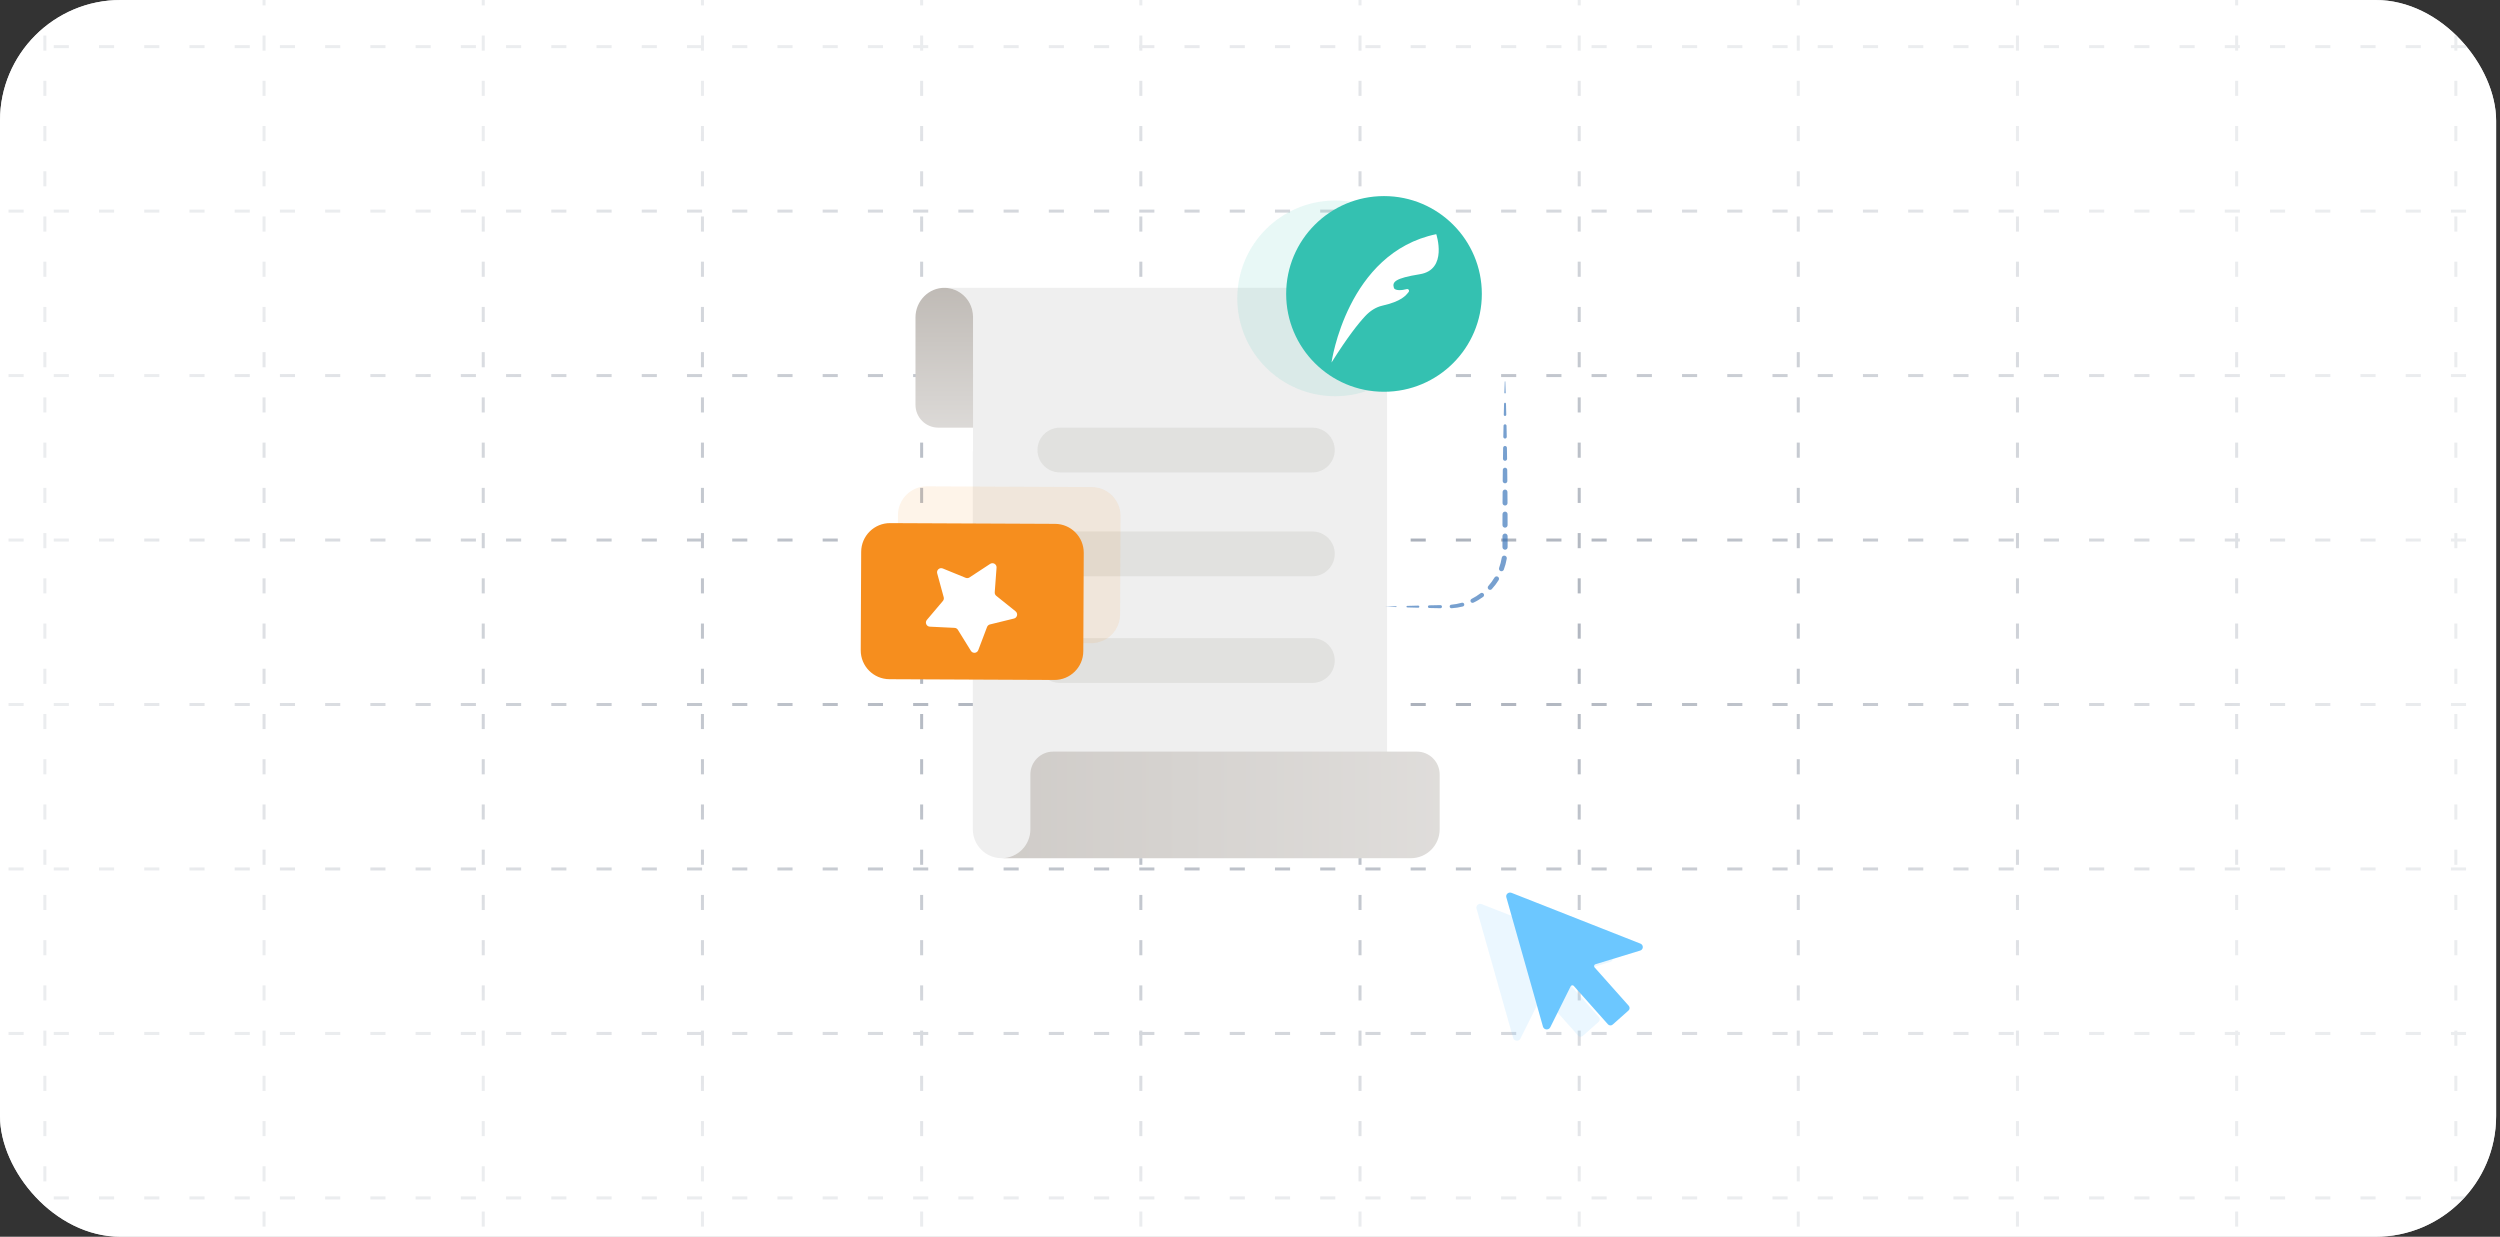 <svg width="283" height="140" viewBox="0 0 283 140" fill="none" xmlns="http://www.w3.org/2000/svg">
<rect x="0" y="0" width="283" height="140" fill="#333333" stroke="none"/>
<g clip-path="url(#clip0_16505_19234)">
<rect width="282.561" height="140" rx="13.659" fill="white"/>
<line x1="5.079" y1="184.934" x2="5.079" y2="-44.389" stroke="#9CA3AF" stroke-width="0.341" stroke-dasharray="1.71 3.41"/>
<line x1="29.892" y1="184.934" x2="29.892" y2="-44.389" stroke="#9CA3AF" stroke-width="0.341" stroke-dasharray="1.71 3.41"/>
<line x1="54.704" y1="184.934" x2="54.704" y2="-44.389" stroke="#9CA3AF" stroke-width="0.341" stroke-dasharray="1.71 3.41"/>
<line x1="79.517" y1="184.934" x2="79.517" y2="-44.389" stroke="#9CA3AF" stroke-width="0.341" stroke-dasharray="1.71 3.41"/>
<line x1="104.329" y1="184.934" x2="104.329" y2="-44.389" stroke="#9CA3AF" stroke-width="0.341" stroke-dasharray="1.71 3.41"/>
<line x1="153.954" y1="184.934" x2="153.954" y2="-44.389" stroke="#9CA3AF" stroke-width="0.341" stroke-dasharray="1.71 3.41"/>
<line x1="203.564" y1="184.934" x2="203.564" y2="-44.389" stroke="#9CA3AF" stroke-width="0.341" stroke-dasharray="1.71 3.41"/>
<line x1="253.189" y1="184.934" x2="253.189" y2="-44.389" stroke="#9CA3AF" stroke-width="0.341" stroke-dasharray="1.71 3.41"/>
<line x1="129.142" y1="184.934" x2="129.142" y2="-44.389" stroke="#9CA3AF" stroke-width="0.341" stroke-dasharray="1.71 3.41"/>
<line x1="178.767" y1="184.934" x2="178.767" y2="-44.389" stroke="#9CA3AF" stroke-width="0.341" stroke-dasharray="1.71 3.41"/>
<line x1="228.376" y1="184.934" x2="228.376" y2="-44.389" stroke="#9CA3AF" stroke-width="0.341" stroke-dasharray="1.71 3.41"/>
<line x1="278.001" y1="184.934" x2="278.001" y2="-44.389" stroke="#9CA3AF" stroke-width="0.341" stroke-dasharray="1.71 3.41"/>
<line x1="294.516" y1="135.606" x2="-11.094" y2="135.606" stroke="#9CA3AF" stroke-width="0.341" stroke-dasharray="1.71 3.41"/>
<line x1="294.516" y1="116.989" x2="-11.094" y2="116.989" stroke="#9CA3AF" stroke-width="0.341" stroke-dasharray="1.71 3.41"/>
<line x1="294.516" y1="98.368" x2="-11.094" y2="98.368" stroke="#9CA3AF" stroke-width="0.341" stroke-dasharray="1.71 3.41"/>
<line x1="294.516" y1="61.134" x2="-11.094" y2="61.134" stroke="#9CA3AF" stroke-width="0.341" stroke-dasharray="1.71 3.41"/>
<line x1="294.516" y1="23.897" x2="-11.094" y2="23.897" stroke="#9CA3AF" stroke-width="0.341" stroke-dasharray="1.71 3.41"/>
<line x1="294.516" y1="79.751" x2="-11.094" y2="79.751" stroke="#9CA3AF" stroke-width="0.341" stroke-dasharray="1.71 3.41"/>
<line x1="294.516" y1="42.514" x2="-11.094" y2="42.514" stroke="#9CA3AF" stroke-width="0.341" stroke-dasharray="1.71 3.41"/>
<line x1="294.516" y1="5.28" x2="-11.094" y2="5.28" stroke="#9CA3AF" stroke-width="0.341" stroke-dasharray="1.71 3.41"/>
<rect opacity="0.8" x="-0.852" y="-0.854" width="285.122" height="141.707" fill="url(#paint0_radial_16505_19234)"/>
<g clip-path="url(#clip1_16505_19234)">
<path d="M106.891 32.58C107.69 32.582 108.46 32.877 109.056 33.409C109.652 33.941 110.033 34.673 110.125 35.467C110.14 35.59 110.147 35.713 110.147 35.837V51.073H110.125V93.891C110.128 94.754 110.472 95.581 111.082 96.191C111.692 96.801 112.519 97.145 113.382 97.148H153.757C154.62 97.145 155.447 96.801 156.057 96.191C156.667 95.581 157.011 94.754 157.014 93.891V35.837C157.013 35.714 157.006 35.59 156.992 35.467C156.899 34.674 156.519 33.942 155.922 33.41C155.326 32.878 154.556 32.583 153.757 32.581L106.891 32.58Z" fill="#EFEFEF"/>
<path d="M113.383 97.149H159.713C160.576 97.147 161.403 96.803 162.013 96.193C162.623 95.582 162.967 94.756 162.97 93.893V87.663C162.97 86.978 162.698 86.322 162.214 85.838C161.73 85.354 161.074 85.082 160.389 85.082H119.22C118.535 85.082 117.879 85.354 117.395 85.838C116.911 86.322 116.639 86.978 116.639 87.663V93.893C116.637 94.755 116.293 95.582 115.683 96.193C115.073 96.803 114.246 97.147 113.383 97.149Z" fill="url(#paint1_linear_16505_19234)"/>
<path d="M103.633 35.923V45.83C103.633 46.514 103.905 47.17 104.389 47.654C104.873 48.138 105.529 48.41 106.213 48.41H110.146V35.839C110.146 35.715 110.139 35.592 110.124 35.469C110.033 34.69 109.665 33.971 109.088 33.441C108.51 32.911 107.761 32.607 106.978 32.583C105.139 32.533 103.633 34.083 103.633 35.923Z" fill="url(#paint2_linear_16505_19234)"/>
<path opacity="0.69" d="M119.976 53.48L148.559 53.48C149.959 53.48 151.094 52.346 151.094 50.946C151.094 49.546 149.959 48.411 148.559 48.411H119.976C118.576 48.411 117.441 49.546 117.441 50.946C117.441 52.346 118.576 53.48 119.976 53.48Z" fill="#DBDAD8"/>
<path opacity="0.69" d="M119.976 65.232H148.559C149.959 65.232 151.094 64.097 151.094 62.698C151.094 61.298 149.959 60.163 148.559 60.163H119.976C118.576 60.163 117.441 61.298 117.441 62.698C117.441 64.097 118.576 65.232 119.976 65.232Z" fill="#DBDAD8"/>
<path opacity="0.69" d="M119.976 77.307H148.559C149.959 77.307 151.094 76.172 151.094 74.772C151.094 73.372 149.959 72.237 148.559 72.237H119.976C118.576 72.237 117.441 73.372 117.441 74.772C117.441 76.172 118.576 77.307 119.976 77.307Z" fill="#DBDAD8"/>
<path opacity="0.11" d="M151.138 44.85C157.255 44.85 162.213 39.891 162.213 33.775C162.213 27.658 157.255 22.699 151.138 22.699C145.021 22.699 140.062 27.658 140.062 33.775C140.062 39.891 145.021 44.85 151.138 44.85Z" fill="#34C1B1"/>
<path d="M156.669 44.348C162.786 44.348 167.744 39.389 167.744 33.273C167.744 27.156 162.786 22.197 156.669 22.197C150.552 22.197 145.594 27.156 145.594 33.273C145.594 39.389 150.552 44.348 156.669 44.348Z" fill="#34C1B1"/>
<path d="M150.727 41.04C150.727 41.04 152.47 28.599 162.585 26.508C162.585 26.508 163.927 30.527 160.725 31.042C157.876 31.5 157.585 31.928 157.789 32.583C157.898 32.931 158.712 32.878 159.239 32.726C159.28 32.714 159.324 32.715 159.365 32.729C159.406 32.743 159.441 32.77 159.466 32.805C159.49 32.841 159.503 32.883 159.502 32.926C159.501 32.969 159.487 33.011 159.461 33.045C159.146 33.456 158.633 34.116 156.483 34.6C155.733 34.768 155.074 35.216 154.548 35.778C153.758 36.62 152.527 38.176 150.727 41.04Z" fill="white"/>
<g opacity="0.64">
<path d="M156.797 68.673L157.421 68.649L158.046 68.626C158.058 68.627 158.069 68.632 158.077 68.64C158.086 68.649 158.09 68.66 158.091 68.672C158.091 68.683 158.087 68.695 158.08 68.704C158.072 68.713 158.061 68.719 158.049 68.72H158.046L157.421 68.697L156.797 68.673ZM159.295 68.587L160.544 68.554C160.576 68.553 160.607 68.565 160.63 68.587C160.653 68.608 160.667 68.638 160.667 68.67C160.668 68.702 160.656 68.733 160.635 68.756C160.613 68.779 160.583 68.792 160.551 68.793H160.544L159.295 68.76C159.272 68.76 159.25 68.751 159.234 68.735C159.218 68.718 159.209 68.697 159.209 68.674C159.209 68.651 159.218 68.629 159.234 68.613C159.25 68.596 159.272 68.587 159.295 68.587V68.587ZM161.794 68.523L163.043 68.498C163.067 68.496 163.091 68.5 163.113 68.508C163.136 68.516 163.156 68.528 163.174 68.544C163.191 68.56 163.206 68.58 163.215 68.602C163.225 68.623 163.23 68.647 163.231 68.671C163.231 68.695 163.227 68.718 163.218 68.74C163.209 68.763 163.196 68.783 163.179 68.799C163.162 68.816 163.142 68.83 163.12 68.838C163.098 68.847 163.074 68.852 163.05 68.851H163.043L161.794 68.826C161.754 68.826 161.715 68.81 161.687 68.781C161.659 68.753 161.643 68.715 161.643 68.675C161.643 68.635 161.659 68.596 161.687 68.568C161.715 68.54 161.754 68.524 161.794 68.524V68.523ZM164.277 68.454C164.679 68.419 165.077 68.345 165.464 68.234C165.493 68.225 165.523 68.221 165.552 68.223C165.582 68.225 165.611 68.233 165.638 68.247C165.664 68.26 165.688 68.279 165.707 68.303C165.726 68.326 165.74 68.353 165.748 68.381C165.756 68.41 165.759 68.44 165.755 68.47C165.751 68.499 165.741 68.528 165.726 68.554C165.711 68.579 165.69 68.602 165.666 68.619C165.642 68.637 165.615 68.65 165.586 68.656H165.58C165.164 68.762 164.738 68.829 164.308 68.854C164.257 68.855 164.207 68.836 164.168 68.801C164.13 68.767 164.107 68.719 164.103 68.667C164.099 68.616 164.116 68.565 164.148 68.525C164.181 68.485 164.227 68.459 164.279 68.452L164.277 68.454ZM166.584 67.793C166.763 67.702 166.937 67.603 167.107 67.496C167.276 67.388 167.441 67.275 167.6 67.153C167.653 67.116 167.718 67.102 167.782 67.112C167.846 67.122 167.904 67.156 167.943 67.207C167.982 67.259 168.001 67.323 167.994 67.387C167.987 67.452 167.957 67.511 167.908 67.553L167.904 67.556C167.73 67.685 167.551 67.805 167.365 67.917C167.18 68.028 166.989 68.13 166.794 68.221C166.737 68.248 166.673 68.251 166.614 68.23C166.556 68.209 166.507 68.166 166.48 68.111C166.452 68.055 166.448 67.99 166.467 67.931C166.486 67.872 166.528 67.823 166.583 67.794L166.584 67.793ZM168.477 66.336C168.743 66.037 168.979 65.713 169.184 65.37C169.222 65.31 169.283 65.268 169.352 65.252C169.421 65.235 169.494 65.247 169.555 65.283C169.616 65.319 169.661 65.378 169.68 65.447C169.699 65.515 169.69 65.588 169.656 65.651V65.654C169.428 66.022 169.165 66.369 168.871 66.688C168.824 66.74 168.758 66.771 168.689 66.774C168.619 66.778 168.55 66.753 168.498 66.706C168.447 66.659 168.416 66.594 168.412 66.524C168.409 66.454 168.433 66.386 168.48 66.334L168.477 66.336ZM169.697 64.291C169.833 63.917 169.934 63.531 169.997 63.137C170.009 63.062 170.051 62.994 170.113 62.949C170.175 62.904 170.252 62.886 170.327 62.898C170.403 62.91 170.471 62.952 170.515 63.014C170.56 63.075 170.579 63.153 170.567 63.228V63.231C170.495 63.66 170.382 64.081 170.229 64.488C170.202 64.556 170.149 64.612 170.081 64.641C170.014 64.671 169.937 64.674 169.868 64.648C169.799 64.623 169.743 64.571 169.711 64.504C169.679 64.438 169.675 64.361 169.699 64.291H169.697ZM170.078 61.94V60.69C170.078 60.613 170.109 60.538 170.164 60.484C170.218 60.429 170.293 60.398 170.37 60.398C170.448 60.398 170.522 60.429 170.577 60.484C170.632 60.538 170.662 60.613 170.662 60.69V61.94C170.662 62.017 170.632 62.091 170.577 62.145C170.523 62.2 170.449 62.23 170.372 62.23C170.295 62.23 170.221 62.2 170.166 62.145C170.111 62.091 170.081 62.017 170.081 61.94H170.078ZM170.079 59.441L170.082 58.192C170.085 58.118 170.116 58.047 170.17 57.996C170.223 57.944 170.295 57.916 170.369 57.916C170.443 57.916 170.515 57.944 170.568 57.996C170.622 58.047 170.653 58.118 170.656 58.192L170.659 59.441C170.659 59.518 170.629 59.592 170.574 59.646C170.52 59.701 170.446 59.731 170.369 59.731C170.292 59.731 170.218 59.701 170.164 59.646C170.109 59.592 170.079 59.518 170.079 59.441ZM170.088 56.943L170.096 55.694C170.096 55.621 170.125 55.552 170.176 55.5C170.227 55.449 170.297 55.42 170.369 55.42C170.442 55.42 170.511 55.449 170.562 55.5C170.613 55.552 170.642 55.621 170.642 55.694L170.651 56.943C170.651 57.017 170.622 57.089 170.57 57.142C170.517 57.195 170.446 57.225 170.371 57.226C170.297 57.226 170.225 57.197 170.172 57.145C170.119 57.092 170.089 57.021 170.088 56.947C170.088 56.947 170.088 56.944 170.088 56.943ZM170.106 54.444L170.119 53.195C170.119 53.129 170.146 53.065 170.192 53.018C170.239 52.972 170.303 52.945 170.369 52.945C170.435 52.945 170.499 52.972 170.546 53.018C170.593 53.065 170.619 53.129 170.619 53.195L170.632 54.444C170.632 54.479 170.626 54.513 170.613 54.545C170.6 54.577 170.581 54.606 170.557 54.631C170.533 54.656 170.504 54.675 170.472 54.689C170.441 54.703 170.406 54.71 170.372 54.71C170.302 54.711 170.235 54.684 170.185 54.635C170.16 54.611 170.141 54.582 170.127 54.55C170.114 54.518 170.107 54.484 170.106 54.45C170.106 54.45 170.106 54.446 170.106 54.444ZM170.136 51.946L170.155 50.697C170.155 50.64 170.177 50.585 170.217 50.545C170.258 50.505 170.312 50.483 170.369 50.483C170.426 50.483 170.48 50.505 170.52 50.545C170.561 50.585 170.583 50.64 170.583 50.697L170.602 51.946C170.598 52.004 170.572 52.059 170.529 52.099C170.487 52.139 170.431 52.162 170.373 52.163C170.314 52.163 170.258 52.142 170.214 52.103C170.171 52.065 170.144 52.011 170.138 51.953C170.138 51.953 170.136 51.949 170.136 51.946ZM170.175 49.447L170.201 48.198C170.201 48.154 170.218 48.111 170.25 48.079C170.282 48.047 170.325 48.03 170.369 48.03C170.414 48.03 170.457 48.047 170.489 48.079C170.52 48.111 170.538 48.154 170.538 48.198L170.564 49.447C170.565 49.499 170.545 49.549 170.51 49.586C170.474 49.623 170.425 49.645 170.374 49.645C170.322 49.647 170.273 49.627 170.235 49.592C170.198 49.556 170.177 49.507 170.176 49.456C170.175 49.453 170.175 49.45 170.175 49.447ZM170.227 46.949L170.259 45.7C170.259 45.671 170.271 45.643 170.291 45.623C170.312 45.602 170.34 45.591 170.368 45.591C170.397 45.591 170.425 45.602 170.446 45.623C170.466 45.643 170.478 45.671 170.478 45.7L170.51 46.949C170.509 46.986 170.495 47.02 170.469 47.046C170.443 47.072 170.408 47.087 170.372 47.088C170.335 47.089 170.3 47.076 170.273 47.052C170.246 47.027 170.229 46.993 170.226 46.957C170.227 46.954 170.227 46.951 170.227 46.949ZM170.296 44.451C170.309 44.035 170.321 43.618 170.338 43.202C170.338 43.193 170.341 43.185 170.347 43.179C170.353 43.173 170.361 43.17 170.369 43.17C170.378 43.17 170.386 43.173 170.392 43.179C170.398 43.185 170.401 43.193 170.401 43.202C170.417 43.618 170.429 44.035 170.443 44.451C170.444 44.461 170.443 44.471 170.44 44.48C170.437 44.49 170.432 44.499 170.425 44.507C170.419 44.514 170.411 44.52 170.401 44.525C170.392 44.529 170.382 44.531 170.372 44.532C170.362 44.532 170.352 44.53 170.343 44.526C170.334 44.523 170.325 44.517 170.318 44.51C170.311 44.503 170.305 44.494 170.302 44.485C170.298 44.475 170.296 44.465 170.297 44.455C170.297 44.455 170.296 44.452 170.296 44.451Z" fill="#2A6AB4"/>
</g>
<path opacity="0.1" d="M123.593 55.137L104.93 55.052C103.126 55.044 101.657 56.499 101.649 58.303L101.599 69.442C101.591 71.245 103.046 72.714 104.85 72.722L123.513 72.807C125.317 72.815 126.785 71.36 126.794 69.556L126.844 58.417C126.852 56.614 125.397 55.145 123.593 55.137Z" fill="#F68E1E"/>
<path d="M119.429 59.301L100.766 59.216C98.962 59.208 97.493 60.663 97.485 62.467L97.435 73.606C97.426 75.409 98.882 76.878 100.686 76.886L119.349 76.971C121.153 76.979 122.621 75.524 122.63 73.72L122.68 62.581C122.688 60.778 121.233 59.309 119.429 59.301Z" fill="#F68E1E"/>
<path d="M112.81 64.252L112.604 67.049C112.598 67.124 112.611 67.2 112.641 67.269C112.671 67.339 112.718 67.4 112.777 67.447L114.964 69.203C115.032 69.257 115.083 69.329 115.112 69.412C115.141 69.494 115.146 69.582 115.127 69.667C115.108 69.752 115.066 69.83 115.005 69.892C114.945 69.954 114.868 69.998 114.783 70.019L112.059 70.687C111.986 70.705 111.918 70.741 111.861 70.791C111.804 70.841 111.761 70.904 111.734 70.975L110.74 73.597C110.709 73.679 110.656 73.75 110.587 73.803C110.518 73.856 110.436 73.888 110.349 73.897C110.262 73.905 110.175 73.889 110.097 73.85C110.019 73.812 109.954 73.752 109.908 73.678L108.432 71.294C108.392 71.23 108.337 71.176 108.272 71.138C108.207 71.099 108.133 71.078 108.058 71.074L105.256 70.939C105.169 70.935 105.085 70.907 105.014 70.857C104.942 70.808 104.886 70.739 104.851 70.659C104.816 70.58 104.805 70.492 104.817 70.406C104.83 70.32 104.867 70.239 104.923 70.172L106.734 68.031C106.782 67.973 106.816 67.905 106.833 67.831C106.849 67.758 106.847 67.681 106.828 67.609L106.09 64.903C106.067 64.819 106.068 64.73 106.093 64.647C106.118 64.564 106.166 64.489 106.231 64.431C106.296 64.373 106.376 64.335 106.462 64.32C106.548 64.306 106.636 64.316 106.716 64.348L109.313 65.409C109.383 65.438 109.459 65.449 109.534 65.441C109.609 65.434 109.681 65.408 109.745 65.367L112.09 63.829C112.163 63.782 112.247 63.756 112.334 63.754C112.421 63.752 112.506 63.774 112.581 63.818C112.655 63.862 112.716 63.926 112.757 64.002C112.797 64.079 112.816 64.165 112.81 64.252Z" fill="white"/>
<path opacity="0.14" d="M172.117 117.559L174.425 112.932C174.44 112.901 174.464 112.874 174.493 112.853C174.521 112.832 174.555 112.819 174.59 112.815C174.625 112.81 174.66 112.814 174.694 112.826C174.727 112.839 174.756 112.859 174.78 112.885L178.643 117.229C178.676 117.267 178.716 117.297 178.761 117.319C178.806 117.341 178.855 117.354 178.905 117.357C178.955 117.36 179.005 117.353 179.053 117.336C179.1 117.32 179.143 117.294 179.181 117.261L180.967 115.672C181.005 115.639 181.035 115.599 181.058 115.554C181.08 115.509 181.093 115.46 181.096 115.41C181.099 115.36 181.092 115.309 181.075 115.262C181.059 115.215 181.033 115.171 181 115.133L177.127 110.782C177.103 110.754 177.086 110.722 177.078 110.686C177.07 110.651 177.07 110.614 177.08 110.579C177.09 110.545 177.108 110.513 177.134 110.487C177.159 110.461 177.19 110.442 177.225 110.431L182.277 108.887C182.362 108.866 182.439 108.819 182.495 108.751C182.552 108.684 182.585 108.6 182.591 108.512C182.597 108.424 182.575 108.337 182.527 108.263C182.48 108.188 182.411 108.131 182.329 108.099L167.746 102.353C167.401 102.205 167.037 102.511 167.144 102.859L171.292 117.507C171.41 117.879 171.952 117.915 172.117 117.559Z" fill="#6CC7FF"/>
<path d="M175.494 116.283L177.799 111.655C177.815 111.623 177.838 111.596 177.867 111.576C177.896 111.555 177.929 111.542 177.964 111.537C177.999 111.533 178.035 111.537 178.068 111.549C178.101 111.561 178.131 111.581 178.154 111.608L182.018 115.952C182.051 115.989 182.091 116.02 182.136 116.042C182.181 116.064 182.23 116.077 182.28 116.079C182.33 116.082 182.38 116.075 182.427 116.059C182.474 116.042 182.518 116.017 182.555 115.983L184.341 114.395C184.379 114.362 184.41 114.322 184.432 114.277C184.454 114.232 184.467 114.183 184.47 114.132C184.473 114.082 184.466 114.032 184.45 113.985C184.433 113.937 184.408 113.894 184.374 113.856L180.502 109.504C180.478 109.477 180.461 109.444 180.453 109.409C180.445 109.374 180.445 109.337 180.455 109.302C180.465 109.267 180.483 109.235 180.509 109.209C180.534 109.184 180.565 109.164 180.6 109.154L185.652 107.61C185.737 107.589 185.814 107.541 185.87 107.474C185.927 107.406 185.96 107.323 185.966 107.235C185.972 107.147 185.95 107.06 185.902 106.985C185.855 106.911 185.786 106.854 185.704 106.821L171.121 101.075C170.776 100.927 170.412 101.234 170.519 101.581L174.667 116.23C174.786 116.603 175.326 116.638 175.494 116.283Z" fill="#6CC7FF"/>
</g>
</g>
<defs>
<radialGradient id="paint0_radial_16505_19234" cx="0" cy="0" r="1" gradientUnits="userSpaceOnUse" gradientTransform="translate(141.709 70) rotate(90) scale(67.07 134.949)">
<stop stop-color="white" stop-opacity="0"/>
<stop offset="1" stop-color="white"/>
</radialGradient>
<linearGradient id="paint1_linear_16505_19234" x1="172.627" y1="91.115" x2="57.166" y2="91.115" gradientUnits="userSpaceOnUse">
<stop stop-color="#E2E0DE"/>
<stop offset="1" stop-color="#BEB9B4"/>
</linearGradient>
<linearGradient id="paint2_linear_16505_19234" x1="106.889" y1="51.721" x2="106.889" y2="31.805" gradientUnits="userSpaceOnUse">
<stop stop-color="#E2E0DE"/>
<stop offset="1" stop-color="#BEB9B4"/>
</linearGradient>
<clipPath id="clip0_16505_19234">
<rect width="282.561" height="140" rx="13.659" fill="white"/>
</clipPath>
<clipPath id="clip1_16505_19234">
<rect width="88.525" height="95.61" fill="white" transform="translate(97.445 22.197)"/>
</clipPath>
</defs>
</svg>
